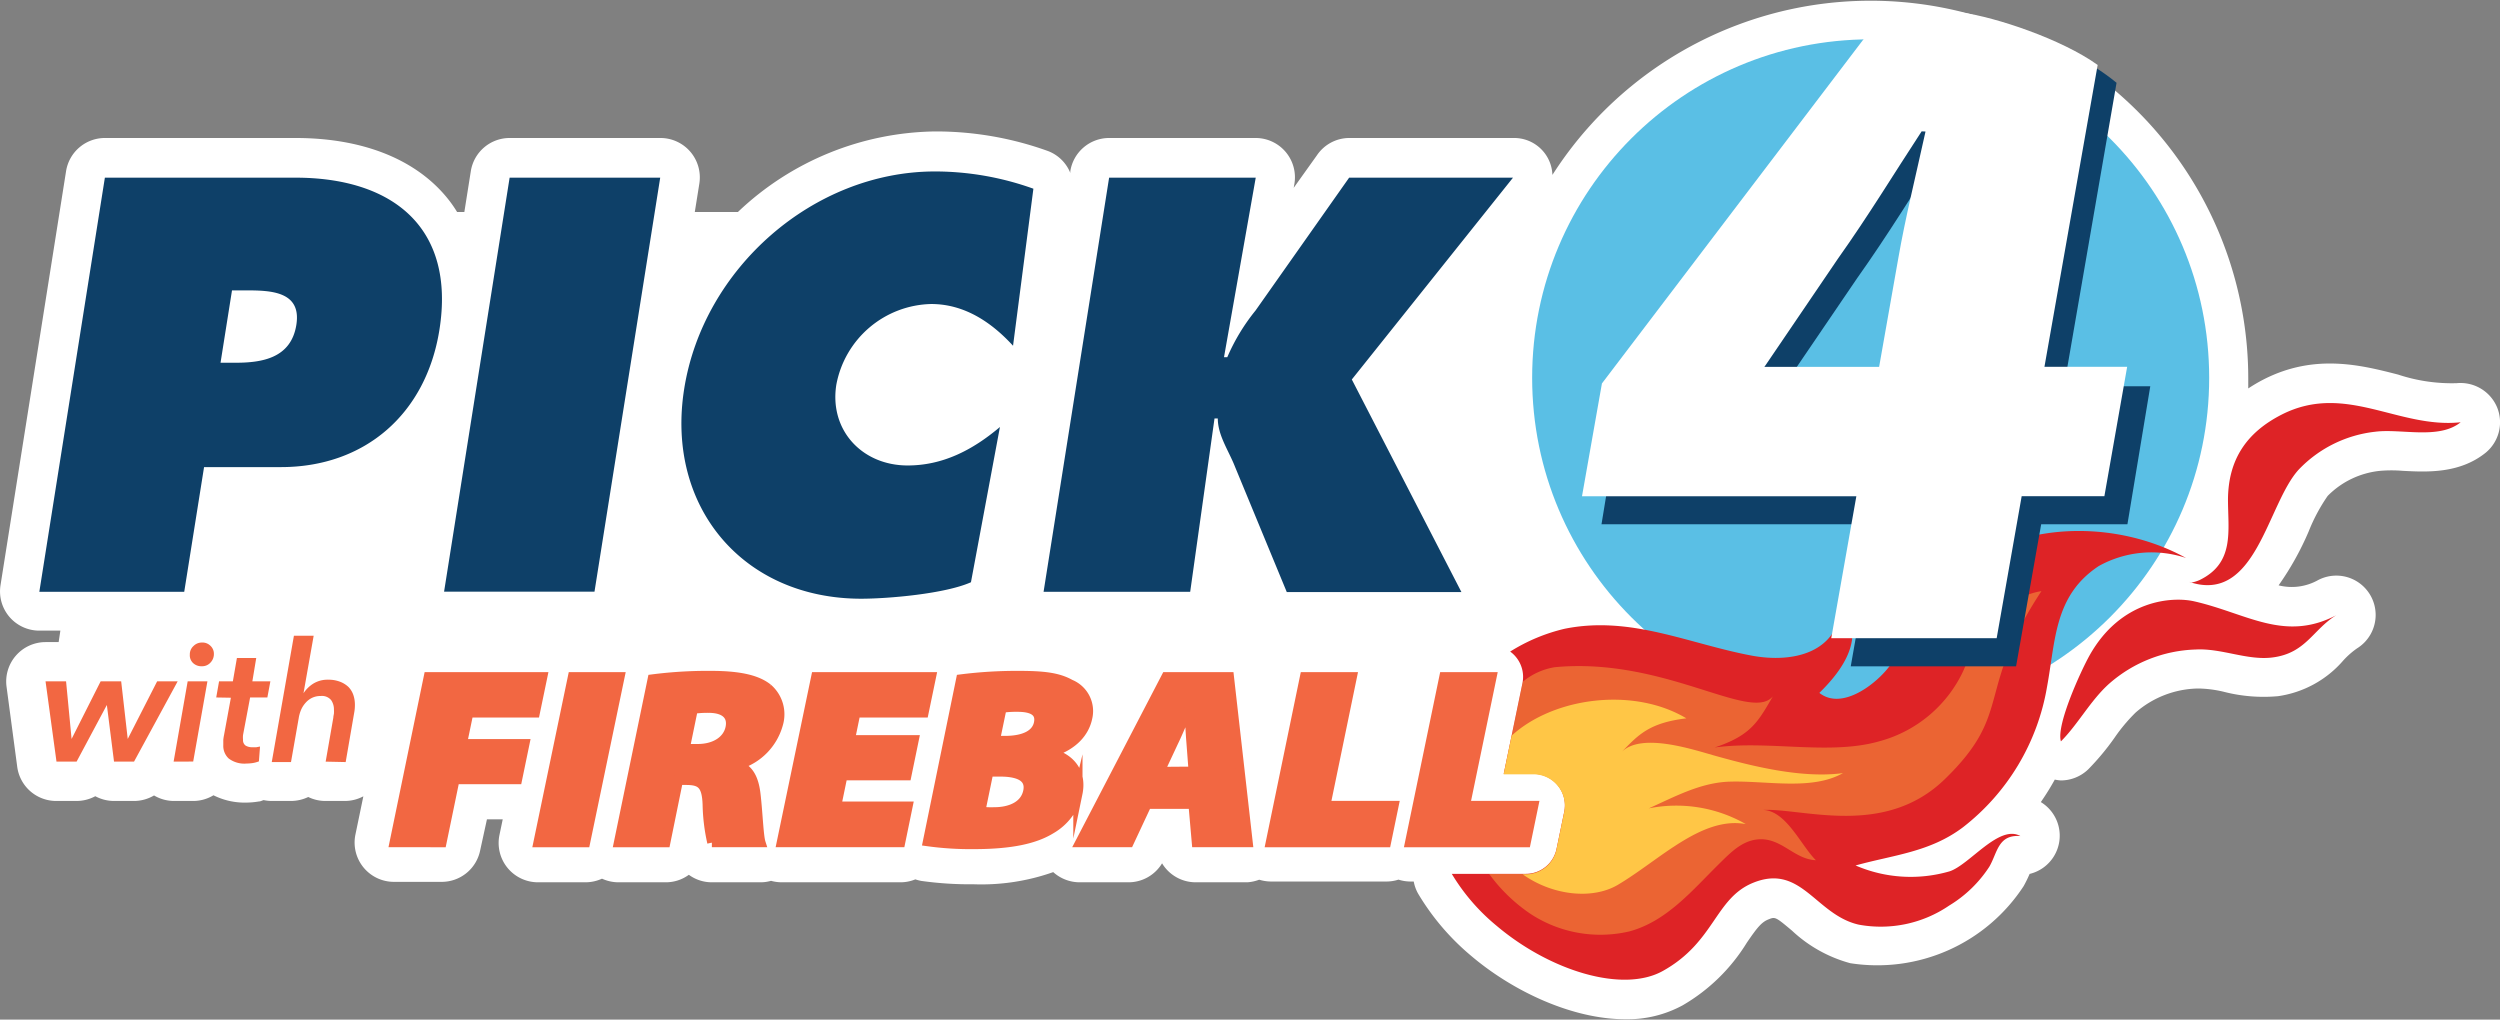 <svg xmlns="http://www.w3.org/2000/svg" viewBox="0 0 289.87 118.22"><rect x="0" y="0" width="289.87" height="118.22" fill="#808080" stroke="none"/><defs><style>.cls-1{fill:#fff}.cls-2{fill:#0e4068}.cls-4{fill:#de2326}.cls-7{fill:#f26742;stroke:#f26742;stroke-miterlimit:10;stroke-width:1.07px}</style></defs><g id="Layer_2" data-name="Layer 2"><g id="Layer_1-2" data-name="Layer 1"><path class="cls-1" d="M289.53 47.22a4.6 4.6 0 0 0-4.69-2.79 19.82 19.82 0 0 1-6.79-1c-4.29-1.1-9.63-2.46-15.56.55a18.69 18.69 0 0 0-1.81 1.06v-1.26A43.79 43.79 0 0 0 180 20.28a4.44 4.44 0 0 0-4.53-4.28h-19a4.54 4.54 0 0 0-3.77 2l-2.7 3.78.07-.39A4.56 4.56 0 0 0 145.6 16h-17a4.56 4.56 0 0 0-4.5 3.85v.2a4.52 4.52 0 0 0-2.65-2.56 38.32 38.32 0 0 0-13-2.25 33.8 33.8 0 0 0-22.89 9.34h-5l.53-3.31A4.57 4.57 0 0 0 76.55 16H59.1a4.56 4.56 0 0 0-4.51 3.85l-.75 4.73H53a14.5 14.5 0 0 0-1.31-1.82C48 18.38 41.92 16 34.26 16h-22.1a4.56 4.56 0 0 0-4.5 3.85l-7.6 48a4.55 4.55 0 0 0 4.5 5.27H7l-.2 1.33H5.28a4.57 4.57 0 0 0-4.52 5.18L2 88.93a4.56 4.56 0 0 0 4.51 3.94h2.37a4.63 4.63 0 0 0 2.17-.55 4.57 4.57 0 0 0 2.17.55h2.32a4.55 4.55 0 0 0 2.32-.64 4.53 4.53 0 0 0 2.28.64h2.26a4.52 4.52 0 0 0 2.35-.66 8.07 8.07 0 0 0 3.77.85 9.15 9.15 0 0 0 1.48-.13c.21 0 .38-.11.57-.16a4.61 4.61 0 0 0 .91.1h2.26a4.66 4.66 0 0 0 2-.46 4.51 4.51 0 0 0 2 .46H40a4.55 4.55 0 0 0 2.13-.54l-.92 4.44a4.56 4.56 0 0 0 4.46 5.48h5.54a4.55 4.55 0 0 0 4.46-3.63l.79-3.62h1.83l-.38 1.82a4.56 4.56 0 0 0 4.47 5.48h5.53a4.62 4.62 0 0 0 1.89-.42 4.59 4.59 0 0 0 1.91.42h5.48a4.5 4.5 0 0 0 2.68-.87 4.49 4.49 0 0 0 2.67.87h5.66a4.4 4.4 0 0 0 1.2-.17 4.75 4.75 0 0 0 1.19.17h13.83a4.5 4.5 0 0 0 1.71-.34 5 5 0 0 0 .69.18 40.55 40.55 0 0 0 6.06.39 25 25 0 0 0 9.24-1.41 4.58 4.58 0 0 0 3 1.18h5.72a4.54 4.54 0 0 0 3.9-2.2 4.55 4.55 0 0 0 3.9 2.2h6a4.78 4.78 0 0 0 1.36-.3 4.86 4.86 0 0 0 1.32.21h13.46a4.47 4.47 0 0 0 1.37-.22 4.56 4.56 0 0 0 1.32.22h.45a4.51 4.51 0 0 0 .51 1.41 28.22 28.22 0 0 0 6.15 7.21c4.94 4.19 11.81 7.35 17.88 7.35a13.39 13.39 0 0 0 6.65-1.62 21.27 21.27 0 0 0 7.44-7.27c1.16-1.69 1.68-2.36 2.48-2.68s.81-.33 2.74 1.29a16 16 0 0 0 6.76 3.78 20.27 20.27 0 0 0 20.11-8.94 15.31 15.31 0 0 0 .69-1.41 4.56 4.56 0 0 0 1.3-8.33 30 30 0 0 0 1.62-2.61 4.33 4.33 0 0 0 .71.1 4.58 4.58 0 0 0 3.18-1.3 29.07 29.07 0 0 0 3.05-3.67 19.62 19.62 0 0 1 2.43-2.9 11.3 11.3 0 0 1 7.26-2.79 13.48 13.48 0 0 1 3.08.41 18.5 18.5 0 0 0 6.18.48 12.26 12.26 0 0 0 7.56-4.14 9.47 9.47 0 0 1 1.59-1.4 4.56 4.56 0 0 0-4.51-7.92 6.24 6.24 0 0 1-4.58.61 33.85 33.85 0 0 0 3.49-6.26 20.43 20.43 0 0 1 2.2-4.11 9.92 9.92 0 0 1 6.11-2.91 15.9 15.9 0 0 1 2.57 0c2.78.15 6.6.35 9.64-2.1a4.57 4.57 0 0 0 1.32-5.27Z"/><g id="Pick_4_with_Fireball_LOGO" data-name="Pick 4 with Fireball LOGO"><path class="cls-2" d="M12.16 20.6h22.1c11.21 0 18.58 5.73 16.69 17.64C49.4 48 42.31 54.16 32.57 54.16h-8.91l-2.3 14.46H4.56Zm13.41 21.46h1.72c3.06 0 6.45-.51 7.07-4.39s-2.94-4-5.81-4H26.9ZM59.09 20.6h17.46l-7.62 48H51.49ZM117.46 40.09c-2.39-2.61-5.53-4.84-9.49-4.84a11.45 11.45 0 0 0-11 9.36c-.83 5.28 3 9.36 8.27 9.36 4 0 7.46-1.72 10.7-4.46l-3.36 18c-3 1.34-9.6 1.91-12.72 1.91-13.69 0-22.7-10.64-20.53-24.33 2.22-14 15-25.21 29.08-25.21a33.85 33.85 0 0 1 11.41 2ZM128.6 20.6h17l-3.68 20.82h.38a23 23 0 0 1 3.28-5.42l10.85-15.4h19L156.74 44l12.71 24.65H149.2l-6-14.52c-.72-1.85-2-3.64-2-5.61h-.38L138 68.62h-17Z"/><circle cx="216.9" cy="43.81" r="39.25" fill="#5abfe5"/><path class="cls-4" d="M270.89 71.33c-6 3.15-10.37-.21-16.45-1.6-2.6-.6-8.53-.17-12.14 6.23-.94 1.66-3.92 8.1-3.34 10 2-2 3.44-4.77 5.62-6.71a15.91 15.91 0 0 1 10-3.94c3-.17 6 1.3 8.92.92 3.86-.49 4.67-3.23 7.39-4.9ZM266.54 54.44a14.44 14.44 0 0 1 8.85-4.38c3-.39 7.4.94 9.92-1.1-7.22.77-13.36-4.64-20.75-.89-4.08 2.08-6.19 5.21-6.23 9.82 0 3.68.79 7.36-3.26 9.35a4 4 0 0 1-.94.3l-.32-.08c7.79 2.65 9.06-9.03 12.73-13.02Z"/><path class="cls-4" d="M228.3 65.33c-4.3 3-6.18 7.54-9.07 11.71-1.45 2.09-5.59 5.43-8.28 3.3 2.78-2.72 5.49-6.54 2.6-10.31-.37 5.7-5.66 6.86-10.38 6-7.37-1.37-14.07-4.69-21.78-3.12a20.83 20.83 0 0 0-6.29 2.64 3.43 3.43 0 0 1 .68.64 3.62 3.62 0 0 1 .75 3l-2.18 10.53h3.45a3.65 3.65 0 0 1 3.57 4.39l-.89 4.3a3.64 3.64 0 0 1-3.57 2.91h-8.58a23.35 23.35 0 0 0 5.17 6c6.21 5.26 14.69 7.87 19.34 5.24 6-3.36 6-8.41 10.45-10.21 5.57-2.25 7.23 3.72 12.22 4.86A14.06 14.06 0 0 0 226 105a14.45 14.45 0 0 0 4.66-4.51c.94-1.61 1-3.75 3.6-3.55-2.46-1.39-5.86 3.29-8.18 4.08a16.12 16.12 0 0 1-10.93-.67c4.36-1.22 8.6-1.53 12.44-4.42a26.12 26.12 0 0 0 9.76-16.3c1-5.4.82-10.58 6-14a12.6 12.6 0 0 1 10.12-.93c-7.58-4.2-18.11-4.36-25.17.63Z"/><path d="M213.69 89.64c-4.85.66-10.79-.89-14.58-1.94-2.56-.7-8.77-2.87-11.1-.49 1.94-2 3.2-3.4 7.52-3.92-6.08-3.64-15.32-2.49-20.25 2l-.93 4.49h3.45a3.65 3.65 0 0 1 3.57 4.39l-.89 4.3a3.64 3.64 0 0 1-3.57 2.91h-.35c3.47 2.47 8.08 2.94 11 1.23 4.85-2.87 9.75-8 14.86-7.06a16.23 16.23 0 0 0-11.25-1.82c3-1.34 6-3 9.39-3.1 4.33-.13 9.5 1.06 13.13-.99Z" fill="#ffc746"/><path d="M227.69 77.68a15.05 15.05 0 0 1-9.75 8.26c-5.76 1.67-12.87-.13-19.13.73.48-.16.95-.33 1.41-.53 3-1.27 3.82-2.78 5.34-5.4-2.56 3.07-12.56-4.58-25.28-3.38a7.69 7.69 0 0 0-3.74 1.71s0 .09 0 .14l-2.18 10.53h3.45a3.65 3.65 0 0 1 3.57 4.39l-.89 4.3a3.64 3.64 0 0 1-3.57 2.91h-4.25a19.33 19.33 0 0 0 4.71 4.57A14.77 14.77 0 0 0 188.9 108c4.37-1.17 7.33-4.79 10.47-7.88 1.44-1.42 2.85-2.86 4.93-2.81 2.43.07 3.84 2.33 6.25 2.43-1.73-1.7-3.42-5.72-6.12-5.83 4.68-.21 14.11 3.24 21.11-3.61 8-7.79 3.42-10 11.16-21.76-5.56.88-8.32 7.46-9.01 9.14Z" opacity=".4" fill="#ffc746"/><path class="cls-2" d="m188 46.7-2.31 14.09h31.8l-2.9 16.47h19.17l2.91-16.47h10l2.65-16h-10l6.09-35.19c-3.1-2.58-7.28-4.4-11-6.08l-13.2-.57Zm37.5-29.21c-1.14 5.18-2.34 10-3.15 14.66l-2.23 12.63h-13.31l.16-.23 8.36-12.29c3.6-5.07 6.47-9.81 9.71-14.77Z"/><path class="cls-1" d="m185.74 44.46-2.31 13.08h31.81L212.33 74h19.18l2.9-16.47H244l2.64-15h-9.59l6.17-35C239 4.51 231.38 2 227.53 1.46S219 .7 219 .7Zm37.52-29.21c-1.14 5.19-2.34 10-3.15 14.66l-2.23 12.63h-13.31l.16-.22L213.1 30c3.6-5.07 6.46-9.81 9.71-14.77Z"/><path class="cls-7" d="M49.67 78.47h13.26l-.87 4.19h-7.71l-.74 3.57h7.25L60 90.39h-7.25l-1.51 7.31H45.7ZM71.89 78.47l-4 19.23h-5.51l4-19.23ZM75.63 78.73a50.3 50.3 0 0 1 6.75-.41c3.15 0 5.34.41 6.67 1.49A4 4 0 0 1 90.24 84a6.81 6.81 0 0 1-4.51 4.65v.12c1.27.54 1.75 1.77 1.93 3.42.23 2 .33 4.76.57 5.51h-5.69a21.76 21.76 0 0 1-.54-4.42c-.08-2.32-.74-2.8-2.45-2.8h-.89l-1.47 7.22h-5.48Zm3.81 8.07h1.44c2.08 0 3.47-1 3.77-2.4s-.55-2.25-2.38-2.28a11.68 11.68 0 0 0-1.89.11ZM105.14 89.94h-7.41L97 93.47h8.29l-.87 4.23H90.59l4-19.23H108l-.87 4.19h-7.9l-.64 3.11H106ZM111.4 78.73a51.62 51.62 0 0 1 6.6-.41c2.94 0 4.65.18 6.11 1a3.38 3.38 0 0 1 2 3.93c-.34 1.63-1.61 3.2-4.2 4v.06c2.4.66 3.54 2.4 3.07 4.68a6.57 6.57 0 0 1-3.16 4.19c-1.79 1.09-4.49 1.74-8.9 1.74a36.1 36.1 0 0 1-5.38-.34Zm2.31 15.34a11.23 11.23 0 0 0 1.58.06c1.83 0 3.53-.69 3.88-2.37s-1.12-2.25-3.2-2.25h-1.32Zm1.69-8.21h1.11c2.35 0 3.64-.77 3.9-2S119.87 82 118 82a11.52 11.52 0 0 0-1.82.11ZM133 93.25l-2.08 4.45h-5.72l10-19.23h7.34l2.18 19.23h-6l-.39-4.45Zm5.35-3.83-.26-3.42c-.09-1.08-.16-2.65-.23-3.79h-.06c-.54 1.14-1.18 2.74-1.71 3.82l-1.6 3.42ZM151.26 78.47h5.54l-3.08 14.92h7.92l-.89 4.31h-13.46ZM167.42 78.47H173l-3.09 14.92h7.93l-.89 4.31h-13.51Z"/><path id="blue" d="M15.54 88.31h-2.32l-.83-6.57-3.51 6.57H6.55L5.28 79h2.38l.64 6.68L11.67 79h2.38l.76 6.68L18.22 79h2.38Zm4.59 0L21.76 79h2.29l-1.65 9.3Zm4.67-12.49a1.4 1.4 0 0 1-.39 1 1.29 1.29 0 0 1-1 .43 1.4 1.4 0 0 1-1-.35 1.23 1.23 0 0 1-.4-1 1.29 1.29 0 0 1 .43-1 1.37 1.37 0 0 1 1-.4 1.3 1.3 0 0 1 .94.36 1.25 1.25 0 0 1 .42.96Zm.27 5.05L25.4 79H27l.47-2.71h2.24L29.26 79h2.09L31 80.87h-2l-.82 4.35a2.59 2.59 0 0 0 0 .54.76.76 0 0 0 .3.69 1.44 1.44 0 0 0 .8.19 3.29 3.29 0 0 0 .45 0l.42-.08-.13 1.72a3.8 3.8 0 0 1-.69.19 5 5 0 0 1-.73.06 3 3 0 0 1-2.09-.59 2 2 0 0 1-.62-1.55v-.59a4.89 4.89 0 0 1 .09-.59l.79-4.31Zm12.69 7.44.89-5.11c0-.16.05-.31.07-.47a3.55 3.55 0 0 0 0-.46 1.88 1.88 0 0 0-.33-1.1 1.38 1.38 0 0 0-1.2-.47 2.26 2.26 0 0 0-1 .21 2.33 2.33 0 0 0-.75.57 3 3 0 0 0-.53.82 4.12 4.12 0 0 0-.28 1l-.89 5.06h-2.23l2.57-14.65h2.29l-1.18 6.67a3.75 3.75 0 0 1 1.11-1.1 3.16 3.16 0 0 1 1.76-.47 3.67 3.67 0 0 1 1.35.23 2.9 2.9 0 0 1 1 .62 2.48 2.48 0 0 1 .56.92 3.5 3.5 0 0 1 .18 1.12 4.65 4.65 0 0 1-.07.87l-1 5.79Z" fill="#f26742"/></g></g></g></svg>